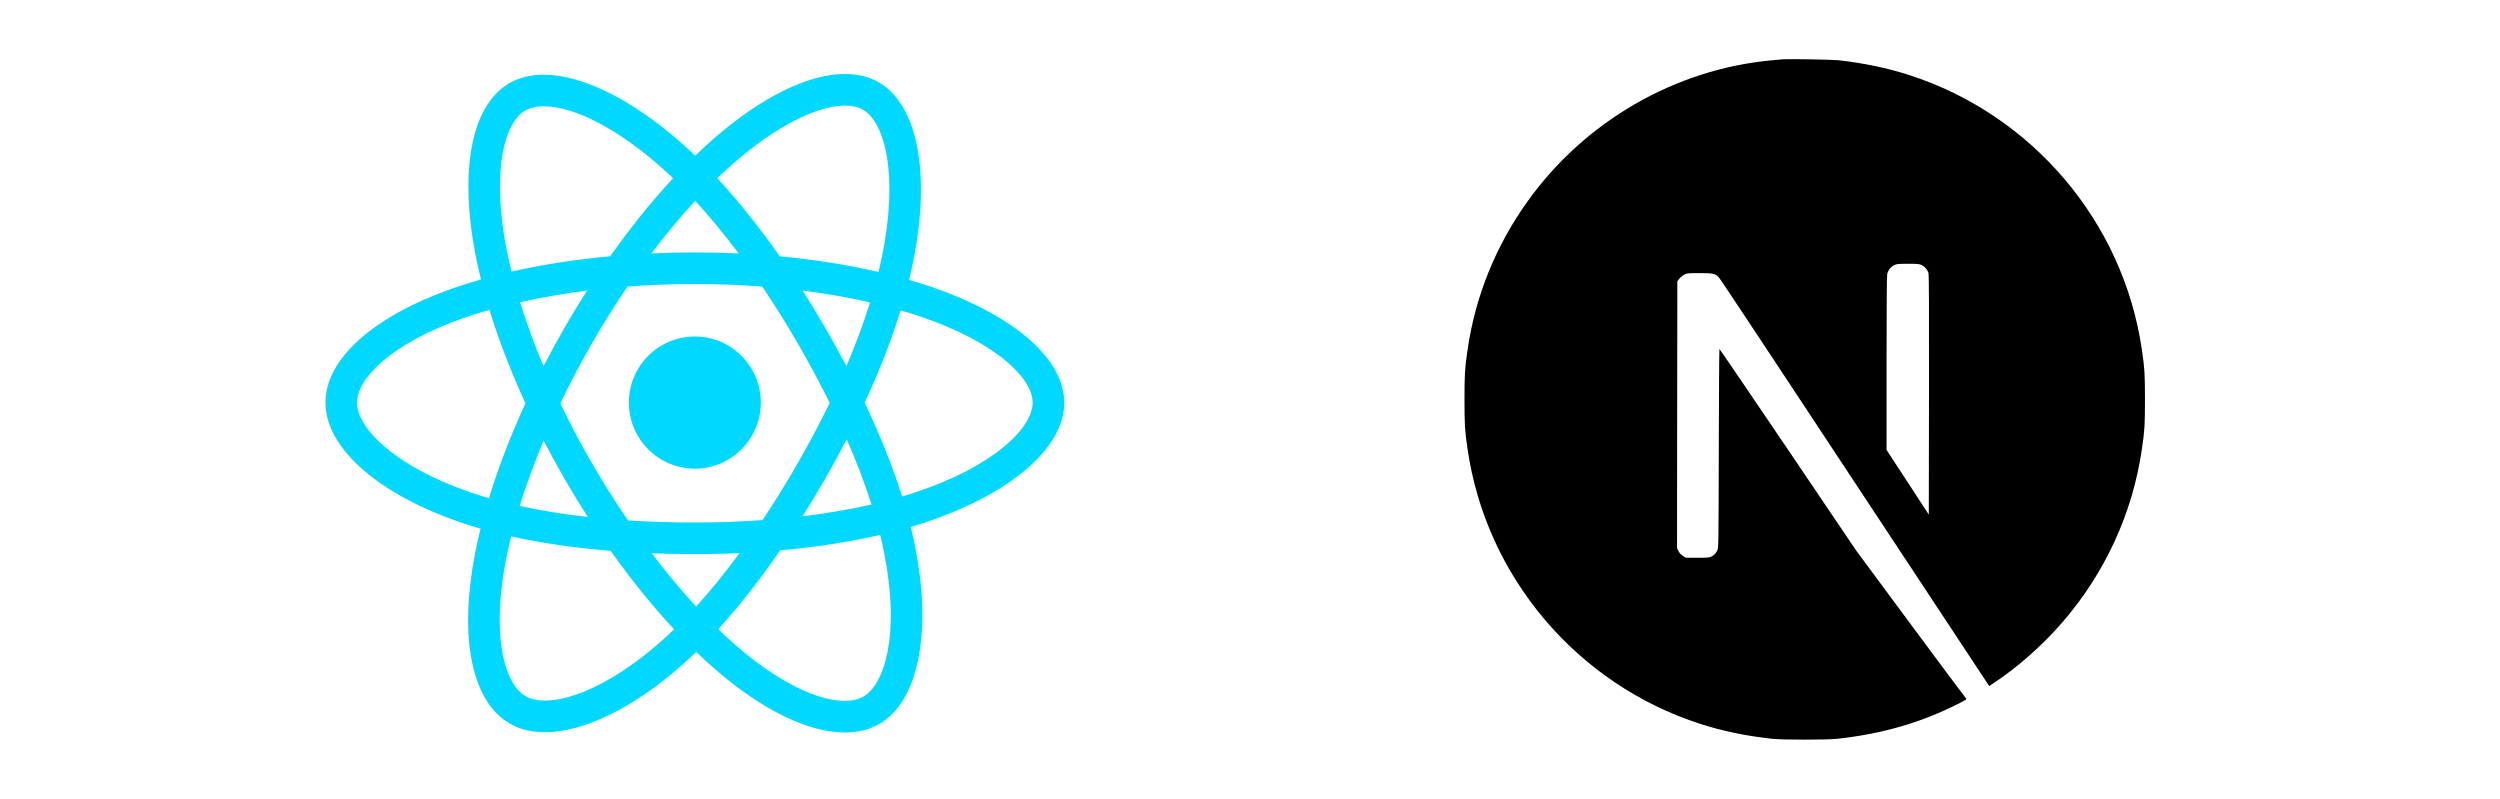<svg width="169" height="54" viewBox="0 0 169 54" fill="none" xmlns="http://www.w3.org/2000/svg">
<path d="M46.971 31.683C49.434 31.683 51.43 29.683 51.43 27.215C51.43 24.747 49.434 22.747 46.971 22.747C44.508 22.747 42.511 24.747 42.511 27.215C42.511 29.683 44.508 31.683 46.971 31.683Z" fill="#00D8FF"/>
<path d="M69.373 22.764C67.829 21.474 65.647 20.321 63.061 19.428C62.544 19.25 62.007 19.079 61.453 18.92C61.545 18.547 61.627 18.181 61.702 17.821C62.941 11.797 62.062 7.098 59.406 5.564C58.759 5.189 57.989 5 57.127 5C54.636 5 51.479 6.556 48.237 9.38C47.824 9.742 47.408 10.123 46.993 10.524C46.718 10.258 46.441 10.002 46.166 9.759C42.801 6.764 39.376 5.049 36.769 5.049C35.877 5.049 35.087 5.244 34.421 5.632C33.118 6.386 32.233 7.929 31.862 10.089C31.522 12.072 31.617 14.542 32.143 17.233C32.25 17.774 32.373 18.328 32.512 18.89C31.874 19.07 31.258 19.265 30.665 19.471C25.239 21.367 22 24.262 22 27.217C22 28.76 22.902 30.35 24.611 31.814C26.216 33.193 28.471 34.404 31.133 35.315C31.567 35.465 32.018 35.604 32.482 35.739C32.332 36.346 32.201 36.943 32.091 37.526C31.02 43.181 31.904 47.439 34.458 48.914C35.13 49.304 35.933 49.499 36.842 49.499C39.434 49.499 42.779 47.872 46.022 45.033C46.368 44.729 46.714 44.409 47.064 44.071C47.513 44.504 47.964 44.917 48.415 45.303C51.567 48.02 54.653 49.518 57.11 49.518C57.995 49.518 58.781 49.323 59.445 48.937C60.778 48.164 61.7 46.586 62.11 44.371C62.496 42.288 62.412 39.725 61.865 36.961C61.779 36.524 61.678 36.078 61.566 35.624C61.882 35.531 62.193 35.435 62.494 35.334C68.323 33.399 71.945 30.288 71.945 27.219C71.943 25.707 71.054 24.168 69.373 22.764ZM57.127 7.138C57.613 7.138 58.023 7.233 58.341 7.417C59.773 8.244 60.78 11.716 59.614 17.39C59.547 17.716 59.472 18.048 59.389 18.384C57.312 17.904 55.061 17.547 52.71 17.326C51.335 15.365 49.91 13.584 48.49 12.048C48.874 11.679 49.257 11.326 49.639 10.992C52.409 8.579 55.207 7.138 57.127 7.138ZM53.94 31.288C53.154 32.653 52.355 33.944 51.548 35.159C50.064 35.266 48.533 35.321 46.971 35.321C45.408 35.321 43.9 35.274 42.453 35.18C41.599 33.935 40.778 32.634 40.007 31.299C39.234 29.964 38.523 28.614 37.877 27.271C38.525 25.916 39.236 24.562 40.001 23.234C40.77 21.898 41.581 20.606 42.419 19.374C43.913 19.259 45.438 19.199 46.969 19.199C48.513 19.199 50.038 19.258 51.524 19.372C52.349 20.593 53.157 21.881 53.932 23.221C54.718 24.584 55.439 25.925 56.086 27.234C55.439 28.574 54.72 29.932 53.94 31.288ZM57.239 29.698C57.909 31.227 58.47 32.703 58.916 34.104C57.469 34.434 55.905 34.7 54.256 34.899C54.773 34.078 55.283 33.23 55.789 32.354C56.298 31.469 56.781 30.582 57.239 29.698ZM47.058 41.004C46.048 39.911 45.037 38.699 44.057 37.402C45.007 37.439 45.98 37.458 46.972 37.458C47.992 37.458 48.999 37.436 49.993 37.391C49.016 38.718 48.035 39.928 47.058 41.004ZM39.732 34.944C38.09 34.76 36.55 34.513 35.13 34.201C35.572 32.773 36.116 31.289 36.749 29.786C37.196 30.65 37.668 31.512 38.162 32.369C38.669 33.247 39.195 34.106 39.732 34.944ZM36.741 24.753C36.124 23.281 35.592 21.832 35.156 20.427C36.582 20.109 38.102 19.848 39.681 19.649C39.157 20.469 38.648 21.307 38.154 22.166C37.66 23.024 37.188 23.889 36.741 24.753ZM46.993 13.578C47.975 14.645 48.962 15.839 49.933 17.133C48.956 17.086 47.966 17.062 46.971 17.062C45.982 17.062 45 17.084 44.031 17.129C44.998 15.852 45.992 14.66 46.993 13.578ZM55.779 22.151C55.285 21.294 54.778 20.459 54.26 19.646C55.85 19.846 57.377 20.114 58.815 20.444C58.386 21.824 57.849 23.27 57.217 24.751C56.766 23.896 56.286 23.026 55.779 22.151ZM34.237 16.822C33.762 14.384 33.666 12.181 33.966 10.451C34.222 8.956 34.763 7.902 35.491 7.481C35.828 7.286 36.258 7.186 36.771 7.186C38.834 7.186 41.815 8.746 44.751 11.358C45 11.579 45.251 11.81 45.499 12.052C44.047 13.614 42.614 15.393 41.248 17.324C38.899 17.54 36.653 17.889 34.58 18.359C34.451 17.838 34.337 17.324 34.237 16.822ZM31.823 33.29C26.54 31.481 24.133 28.872 24.133 27.215C24.133 25.621 26.372 23.234 31.368 21.489C31.915 21.297 32.489 21.117 33.086 20.947C33.711 22.987 34.531 25.115 35.519 27.264C34.516 29.448 33.685 31.608 33.053 33.676C32.63 33.554 32.218 33.425 31.823 33.29ZM36.842 47.358C36.311 47.358 35.867 47.257 35.523 47.058C34.146 46.263 33.199 43.128 34.187 37.919C34.288 37.379 34.411 36.826 34.552 36.26C36.586 36.712 38.843 37.04 41.279 37.237C42.661 39.185 44.103 40.972 45.569 42.543C45.251 42.851 44.934 43.143 44.618 43.419C41.802 45.886 38.895 47.358 36.842 47.358ZM59.769 37.374C60.855 42.862 59.807 46.254 58.373 47.084C58.038 47.279 57.611 47.377 57.108 47.377C55.192 47.377 52.529 46.031 49.804 43.679C49.388 43.323 48.971 42.939 48.55 42.534C49.952 41 51.357 39.213 52.738 37.205C55.156 36.989 57.439 36.637 59.5 36.161C59.601 36.575 59.692 36.978 59.769 37.374ZM61.82 33.303C61.547 33.393 61.268 33.481 60.984 33.566C60.355 31.569 59.505 29.441 58.452 27.223C59.449 25.07 60.269 22.964 60.881 20.981C61.392 21.129 61.888 21.284 62.367 21.449C64.71 22.258 66.66 23.281 68.005 24.404C69.168 25.378 69.808 26.375 69.808 27.217C69.809 28.869 67.309 31.481 61.82 33.303Z" fill="#00D8FF"/>
<path d="M120.494 4.012C120.395 4.021 120.08 4.053 119.797 4.075C113.263 4.664 107.143 8.189 103.267 13.607C101.109 16.619 99.728 20.036 99.207 23.655C99.022 24.918 99 25.292 99 27.005C99 28.717 99.022 29.091 99.207 30.354C100.457 38.991 106.604 46.247 114.94 48.936C116.433 49.417 118.007 49.745 119.797 49.943C120.494 50.019 123.506 50.019 124.203 49.943C127.292 49.601 129.909 48.837 132.491 47.519C132.886 47.317 132.963 47.263 132.909 47.218C132.873 47.191 131.187 44.93 129.163 42.196L125.485 37.228L120.876 30.408C118.34 26.658 116.253 23.592 116.235 23.592C116.217 23.588 116.199 26.618 116.19 30.318C116.177 36.797 116.172 37.057 116.091 37.21C115.975 37.431 115.885 37.52 115.696 37.619C115.552 37.691 115.426 37.705 114.747 37.705H113.969L113.762 37.574C113.627 37.489 113.528 37.377 113.461 37.246L113.367 37.044L113.376 28.03L113.389 19.011L113.528 18.835C113.6 18.741 113.753 18.62 113.861 18.561C114.046 18.471 114.117 18.462 114.895 18.462C115.813 18.462 115.966 18.498 116.204 18.759C116.271 18.831 118.767 22.59 121.753 27.117C124.738 31.644 128.821 37.826 130.827 40.861L134.469 46.377L134.653 46.256C136.286 45.195 138.012 43.684 139.379 42.111C142.289 38.77 144.164 34.697 144.793 30.354C144.978 29.091 145 28.717 145 27.005C145 25.292 144.978 24.918 144.793 23.655C143.543 15.018 137.396 7.762 129.06 5.073C127.589 4.597 126.024 4.269 124.271 4.071C123.839 4.026 120.867 3.976 120.494 4.012ZM129.909 17.923C130.125 18.031 130.301 18.238 130.364 18.453C130.4 18.57 130.409 21.07 130.4 26.703L130.386 34.787L128.961 32.602L127.531 30.417V24.541C127.531 20.742 127.549 18.606 127.576 18.503C127.648 18.251 127.805 18.053 128.021 17.936C128.205 17.842 128.273 17.833 128.979 17.833C129.644 17.833 129.761 17.842 129.909 17.923Z" fill="black"/>
</svg>
